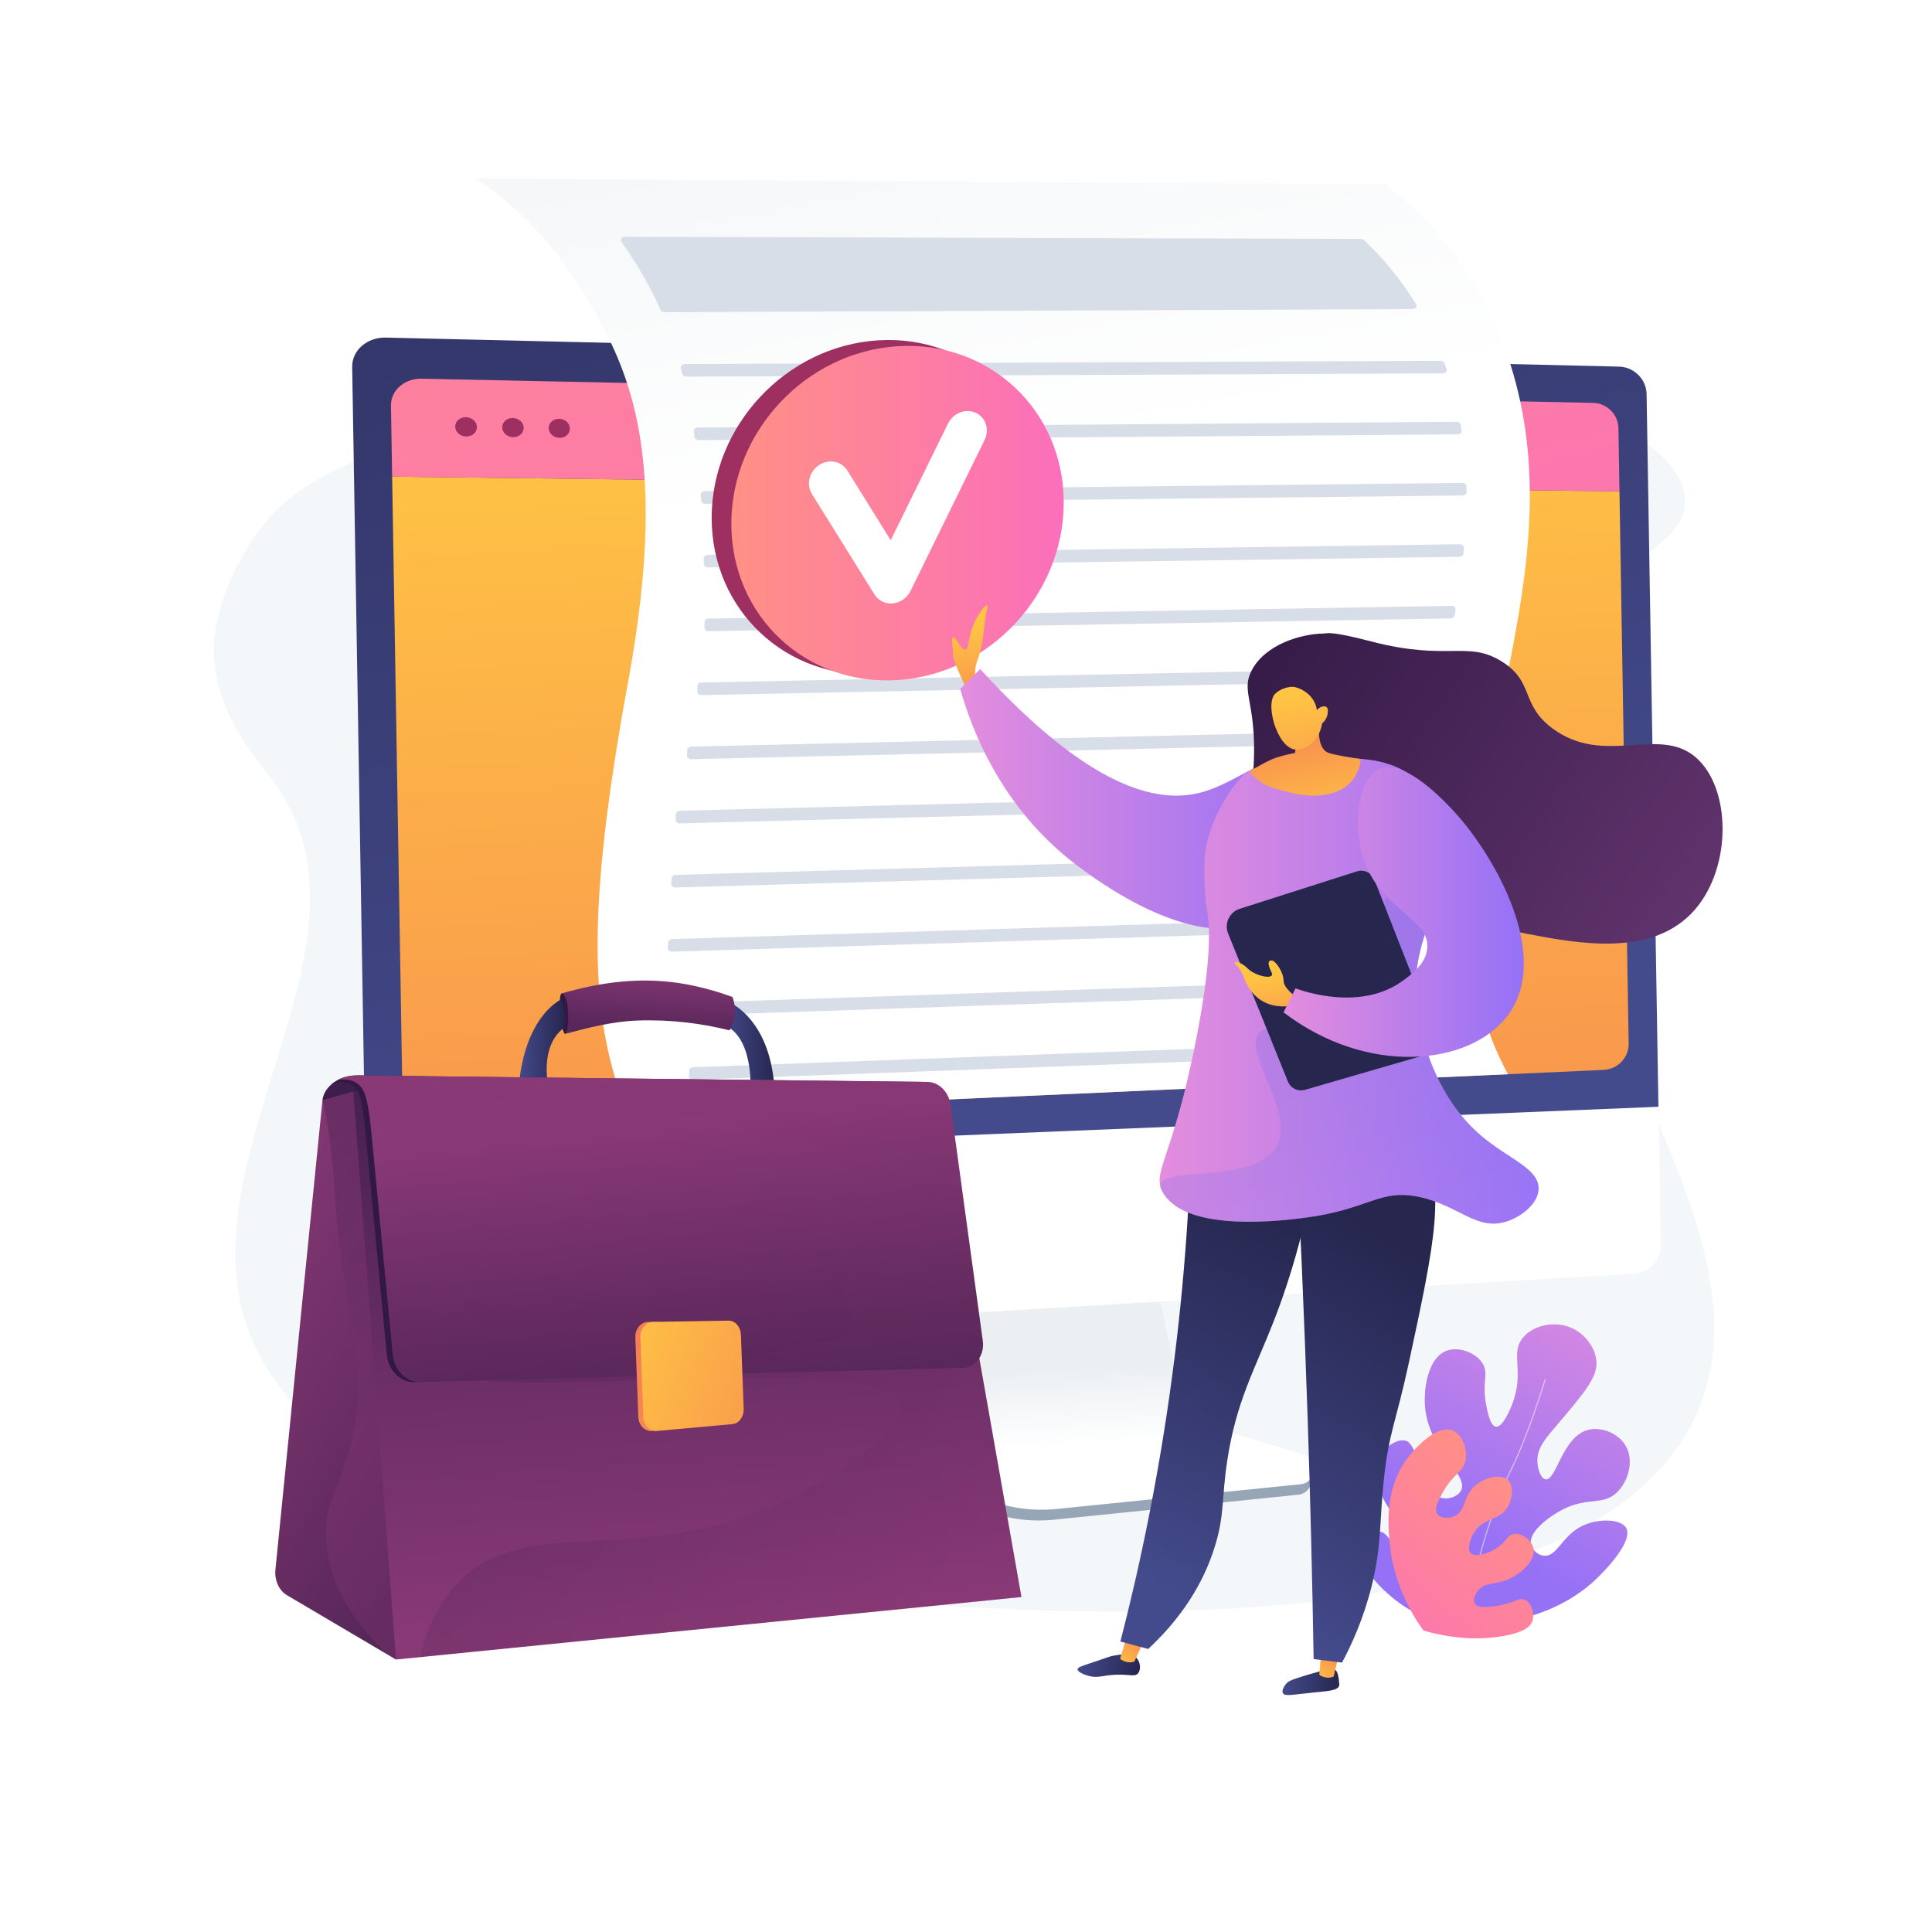 <?xml version="1.0" encoding="UTF-8"?> <svg xmlns="http://www.w3.org/2000/svg" xmlns:xlink="http://www.w3.org/1999/xlink" version="1.1" x="0px" y="0px" viewBox="0 0 3710 3710" style="enable-background:new 0 0 3710 3710;" xml:space="preserve"> <g id="Background"> <g> <g> <rect style="fill:#FFFFFF;" width="3710" height="3710"></rect> </g> </g> </g> <g id="Illustration"> <g id="Business_rule"> <path style="fill:#F4F7FA;" d="M3258.511,2713.849c-191.527,431.778-1133.932,385.435-1376.515,373.506 c-130.826-6.434-1262.461-53.51-1412.888-555.794c-99.325-331.653,269.203-727.544,61.5-1022.463 c-38.575-54.772-119.904-138.548-120.433-263.871c0,0-0.521-123.606,106.495-250.624 c317.107-376.379,2672.302-435.69,2718.527-40.865c10.593,90.478-113.239,96.784-205.675,273.816 C2764.794,1734.549,3446.541,2289.955,3258.511,2713.849z"></path> <g> <g> <linearGradient id="SVGID_1_" gradientUnits="userSpaceOnUse" x1="3110.602" y1="2449.177" x2="2837.713" y2="2969.895"> <stop offset="0.004" style="stop-color:#E38DDD"></stop> <stop offset="1" style="stop-color:#9571F6"></stop> </linearGradient> <path style="fill:url(#SVGID_1_);" d="M2808.469,3121.827c-31.823-2.525-72.535-11.368-111.612-36.915 c-42.279-27.64-97.344-84.444-82.971-120.237c5.366-13.363,20.816-24.805,34.396-23.715 c20.063,1.611,22.399,29.479,57.239,59.792c6.438,5.602,39.728,34.565,56.277,24.806c8.227-4.852,10.661-18.297,9.319-28.519 c-3.923-29.888-40.416-34.478-75.497-66.833c-35.568-32.804-65.216-90.029-48.269-128.716 c9.739-22.233,35.5-39.791,52.434-34.856c7.237,2.109,11.825,8.024,33.798,55.493c18.034,38.961,22.045,50.319,33.673,54.013 c11.968,3.802,30.575-0.969,37.647-12.76c18.419-30.708-61.187-76.049-68.416-161.989c-3.24-38.512,7.179-95.593,42.055-107.828 c23.577-8.271,57.166,4.361,69.309,25.991c10.947,19.499-2.351,34.169,6,77.972c2.534,13.292,7.749,40.645,18.753,42.08 c12.92,1.685,27.375-33.192,30.716-41.686c25.152-63.947-3.689-96.83,20.028-127.873c18.494-24.206,58.735-33.929,90.613-21.702 c27.895,10.699,50.211,38.521,51.702,67.355c1.517,29.336-23.157,58.541-72.505,116.949 c-23.402,27.698-42.021,46.412-40.962,73.943c0.516,13.421,5.838,32.299,15.451,34.023 c21.216,3.805,31.659-81.627,81.942-94.821c25.738-6.753,57.721,6.52,71.775,29.719c17.219,28.426,5.683,68.714-15.95,89.9 c-28.225,27.641-57.172,6.635-110.281,36.325c-23.561,13.171-60.587,41.189-55.166,64.359 c2.36,10.088,12.934,19.967,24.538,21.284c26.011,2.952,34.602-39.676,76.42-58.415c30.128-13.501,71.789-12.041,81.685,4.95 c13.971,23.988-35.649,78.446-62.03,102.51C3028.69,3065.518,2953.478,3120.682,2808.469,3121.827z"></path> <path style="opacity:0.5;fill:#FFFFFF;" d="M2822.759,3108.163c-4.205-71.297,43.019-216.522,77.378-285.177 c33.621-67.179,65.782-173.457,66.102-174.523l2.094,0.631c-0.322,1.067-32.538,107.525-66.241,174.871 c-34.252,68.441-81.336,213.129-77.152,284.069L2822.759,3108.163z"></path> </g> <linearGradient id="SVGID_00000173155135717553626160000005182533139647472048_" gradientUnits="userSpaceOnUse" x1="2919.893" y1="2840.962" x2="2606.671" y2="3216.45"> <stop offset="0" style="stop-color:#FF9085"></stop> <stop offset="1" style="stop-color:#FB6FBB"></stop> </linearGradient> <path style="fill:url(#SVGID_00000173155135717553626160000005182533139647472048_);" d="M2733.462,3131.124 c-23.962-33.268-59.112-93.293-65.415-173.601c-2.597-33.091-7.67-97.722,31.869-153.474 c19.707-27.787,61.499-68.883,89.736-57.029c18.169,7.628,29.449,36.643,24.321,58.706c-5.17,22.247-23.973,24.308-44.449,62.061 c-7.577,13.97-16.233,30.368-9.583,39.633c5.553,7.737,20.811,9.145,32.25,4.505c23.63-9.585,16.246-39.005,41.792-60.106 c18.165-15.005,48.446-22.058,61.514-9.769c11.346,10.671,9.37,35.6-0.656,52.217c-16.054,26.609-44.841,18.803-63.608,47.893 c-8.326,12.906-14.245,32.399-6.958,40.106c8.303,8.782,32.739,1.188,48.4-8.521c20.677-12.817,21.44-26.456,35.058-28.165 c15.188-1.907,34.178,12.558,37.148,28.56c4.159,22.413-23.339,46.586-45.113,57.088c-27.875,13.445-48.588,5.554-62.203,23.923 c-4.997,6.741-9.574,17.745-5.477,24.423c5.846,9.526,26.974,6.381,41.003,4.293c34.142-5.082,43.542-17.464,55.776-11.448 c12.386,6.091,18.775,26.663,13.419,41.094c-2.977,8.02-11.92,20.443-56.234,28.221 C2855.034,3147.178,2802.922,3151.008,2733.462,3131.124z"></path> </g> <g> <path style="fill:#97A6B7;" d="M2341.874,2764.014c-42.884-13.437-75.363-49.102-85.092-93.44l-67.186-306.19l-530.685,27.691 l-60.025,321.145c-8.406,44.976,28.979,89.336,71.448,105.143l223.604,83.226c41.589,15.48,86.112,21.18,130.194,16.669 l468.832-47.977c13.705-1.402,24.535-12.374,25.902-26.241c1.367-13.867,10.724-29.569-2.435-33.692L2341.874,2764.014z"></path> <linearGradient id="SVGID_00000155847230725802496340000005139081899866952852_" gradientUnits="userSpaceOnUse" x1="2062.675" y1="2478.119" x2="2070.747" y2="2780.836" gradientTransform="matrix(1 -0.017 0.017 1 -46.659 32.267)"> <stop offset="0.494" style="stop-color:#EBEFF2"></stop> <stop offset="1" style="stop-color:#FFFFFF"></stop> </linearGradient> <path style="fill:url(#SVGID_00000155847230725802496340000005139081899866952852_);" d="M2346.817,2745.241 c-42.838-13.26-75.277-48.471-84.988-92.25l-67.059-302.329l-517.744,27.258L1617,2695.041 c-8.407,44.412,16.523,88.394,58.947,103.994l223.363,82.137c41.544,15.277,86.021,20.897,130.059,16.434l468.368-47.464 c13.691-1.387,24.512-12.224,25.881-25.917c1.368-13.693-7.095-26.457-20.241-30.526L2346.817,2745.241z"></path> <linearGradient id="SVGID_00000146465614162175973460000010860177535373223611_" gradientUnits="userSpaceOnUse" x1="2128.525" y1="2101.773" x2="1239.02" y2="-1021.087" gradientTransform="matrix(1 -0.017 0.017 1 -46.659 32.267)"> <stop offset="0" style="stop-color:#444B8C"></stop> <stop offset="0.996" style="stop-color:#26264F"></stop> </linearGradient> <path style="fill:url(#SVGID_00000146465614162175973460000010860177535373223611_);" d="M3184.84,2134.159l-22.92-1377.572 c-0.47-28.248-24.149-51.908-52.697-52.58l-2368.276-55.76c-36.038-0.848-65.179,24.529-64.649,56.398l25.33,1522.427 L3184.84,2134.159z"></path> <g> <linearGradient id="SVGID_00000123441333773067037110000008097617888954937743_" gradientUnits="userSpaceOnUse" x1="1938.737" y1="786.747" x2="2024.608" y2="3411.927" gradientTransform="matrix(1 -0.017 0.017 1 -46.659 32.267)"> <stop offset="0" style="stop-color:#FFC444"></stop> <stop offset="0.996" style="stop-color:#F36F56"></stop> </linearGradient> <path style="fill:url(#SVGID_00000123441333773067037110000008097617888954937743_);" d="M753.024,915.303l19.786,1189.232 c0.494,29.683,28.324,52.734,61.75,51.226l2245.079-101.25c26.795-1.209,48.303-23.855,47.862-50.331l-17.647-1060.659 L753.024,915.303z"></path> <linearGradient id="SVGID_00000169544348181400765340000006817202964084372407_" gradientUnits="userSpaceOnUse" x1="1469.873" y1="-912.096" x2="2248.821" y2="1897.021" gradientTransform="matrix(1 -0.017 0.017 1 -46.659 32.267)"> <stop offset="0" style="stop-color:#FF9085"></stop> <stop offset="1" style="stop-color:#FB6FBB"></stop> </linearGradient> <path style="fill:url(#SVGID_00000169544348181400765340000006817202964084372407_);" d="M3109.855,943.522l-2.025-121.724 c-0.432-25.932-22.228-47.592-48.501-48.135L809.55,727.192c-32.781-0.677-59.28,22.557-58.796,51.633l2.271,136.479 L3109.855,943.522z"></path> <g> <path style="fill:#9D3060;" d="M915.838,819.978c0.17,10.219-9.011,18.364-20.521,18.191 c-11.528-0.173-21.024-8.62-21.194-18.867c-0.17-10.247,9.05-18.391,20.578-18.19 C906.211,801.313,915.668,809.759,915.838,819.978z"></path> <path style="fill:#9D3060;" d="M1005.621,821.432c0.169,10.159-8.903,18.258-20.279,18.087 c-11.393-0.171-20.779-8.568-20.948-18.755c-0.169-10.187,8.942-18.284,20.336-18.086 C996.105,802.876,1005.452,811.273,1005.621,821.432z"></path> <path style="fill:#9D3060;" d="M1094.359,822.869c0.168,10.1-8.799,18.152-20.043,17.983 c-11.26-0.169-20.538-8.516-20.706-18.643c-0.168-10.127,8.836-18.178,20.097-17.983 C1084.952,804.422,1094.191,812.769,1094.359,822.869z"></path> </g> </g> <path style="fill:#FFFFFF;" d="M701.628,2227.072l5.059,304.043c0.53,31.869,30.498,56.202,66.487,54.08l2365.029-139.432 c28.509-1.68,51.387-26.164,50.917-54.411l-4.426-266.028L701.628,2227.072z"></path> </g> <g> <linearGradient id="SVGID_00000105408948885134722110000016855219687236316051_" gradientUnits="userSpaceOnUse" x1="1746.502" y1="-475.306" x2="1979.166" y2="883.152" gradientTransform="matrix(1 -0.017 0.017 1 -46.659 32.267)"> <stop offset="0" style="stop-color:#EBEFF2"></stop> <stop offset="1" style="stop-color:#FFFFFF"></stop> </linearGradient> <path style="fill:url(#SVGID_00000105408948885134722110000016855219687236316051_);" d="M1112.852,550.366 c92.674,149.275,175.628,310.373,93.552,757.642c-80.389,438.075-76.424,649.023-0.191,830.991l1689.532-76.194 c-49.866-93.079-58.483-153.843-65.241-254.726c-24.93-372.01,197.521-736.297,64.396-1125.202 c-57.845-168.981-159.627-270.602-233.264-328.703c-582.23-3.811-1164.467-7.623-1746.699-11.436 C972.103,382.237,1048.687,447.011,1112.852,550.366z"></path> <g> <path style="fill:#D8DEE8;" d="M2707.231,1766.149c0.063,3.735,0.146,7.472,0.252,11.212c0.1,3.52-3.27,6.449-7.608,6.585 l-1409.314,43.576c-4.772,0.149-8.65-3.086-8.288-6.947c0.35-3.736,0.701-7.507,1.053-11.31 c0.302-3.266,3.572-5.851,7.609-5.977l1408.004-43.536C2703.427,1759.611,2707.169,1762.505,2707.231,1766.149z"></path> <path style="fill:#D8DEE8;" d="M2711.575,1647.171c-0.324,3.751-0.634,7.505-0.927,11.261c-0.258,3.306-3.544,5.91-7.627,6.027 l-1405.8,39.764c-4.72,0.135-8.564-3.044-8.268-6.866c0.289-3.74,0.578-7.509,0.865-11.301c0.251-3.311,3.553-5.94,7.641-6.057 l1405.862-39.767C2708.067,1640.096,2711.907,1643.331,2711.575,1647.171z"></path> <path style="fill:#D8DEE8;" d="M2716.977,1884.718c0.557,3.725,1.137,7.44,1.74,11.147c0.612,3.759-2.847,7.118-7.516,7.276 l-1405.143,47.476c-4.791,0.163-8.691-3.113-8.312-6.989c0.364-3.729,0.734-7.495,1.109-11.311 c0.319-3.245,3.57-5.798,7.582-5.934l1402.283-47.38C2712.887,1878.864,2716.476,1881.359,2716.977,1884.718z"></path> <path style="fill:#D8DEE8;" d="M2726.524,1527.958c-0.603,3.773-1.196,7.548-1.778,11.326c-0.484,3.139-3.694,5.522-7.595,5.623 l-1411.528,36.164c-4.663,0.121-8.47-2.999-8.247-6.777c0.221-3.74,0.44-7.502,0.657-11.286 c0.193-3.359,3.529-6.045,7.674-6.152l1412.653-36.194C2723.275,1520.535,2727.156,1524.006,2726.524,1527.958z"></path> <path style="fill:#D8DEE8;" d="M2743.375,2002.724c1.118,3.702,2.262,7.394,3.432,11.077c1.262,3.974-2.254,7.865-7.303,8.049 l-1408.338,51.825c-4.686,0.171-8.568-2.954-8.357-6.754c0.208-3.739,0.435-7.527,0.679-11.362 c0.21-3.311,3.49-5.959,7.575-6.108l1404.205-51.675C2739.078,1997.639,2742.468,1999.717,2743.375,2002.724z"></path> <path style="fill:#D8DEE8;" d="M2748.263,1408.734c-0.753,3.773-1.503,7.549-2.249,11.328c-0.602,3.053-3.788,5.326-7.601,5.414 l-1410.922,32.385c-4.607,0.106-8.378-2.954-8.224-6.689c0.155-3.739,0.307-7.496,0.457-11.273 c0.135-3.405,3.506-6.147,7.706-6.244l1412.715-32.426C2745.156,1401.113,2749.064,1404.724,2748.263,1408.734z"></path> <path style="fill:#D8DEE8;" d="M2766.077,692.875c3.554-0.015,6.711,1.873,7.723,4.639c1.377,3.764,2.728,7.544,4.033,11.356 c0.009,0.027,0.019,0.054,0.028,0.081c1.392,4.074-2.42,8.084-7.628,8.106l-1452.034,6.175c-3.803,0.016-7.09-2.174-7.862-5.196 c-0.961-3.758-1.939-7.488-2.935-11.187c-1.081-4.015,2.632-7.783,7.696-7.805L2766.077,692.875z"></path> <path style="fill:#D8DEE8;" d="M2805.053,815.546c0.651,3.782,1.268,7.564,1.857,11.344c0.595,3.825-3.073,7.203-7.825,7.24 L1341.849,845.25c-4.093,0.031-7.553-2.482-8.016-5.781c-0.529-3.765-1.07-7.5-1.622-11.209 c-0.568-3.818,3.056-7.157,7.796-7.193l1457.015-11.117C2801.04,809.918,2804.497,812.318,2805.053,815.546z"></path> <path style="fill:#D8DEE8;" d="M2712.339,593.614l-1436.456,5.933c-3.385,0.014-6.406-1.726-7.548-4.313 c-13.752-31.148-29.37-60.487-46.998-88.882c-8.883-14.308-18.204-28.275-27.925-41.922c-3.087-4.334,0.704-9.73,6.866-9.713 l1412.743,4.001c2.332,0.007,4.559,0.832,6.083,2.268c39.071,36.836,72.573,78.03,100.333,123.339 C2722.051,588.59,2718.203,593.59,2712.339,593.614z"></path> <path style="fill:#D8DEE8;" d="M2772.622,1289.615c-0.767,3.773-1.537,7.548-2.31,11.328c-0.624,3.049-3.829,5.314-7.641,5.391 l-1415.441,28.503c-4.553,0.092-8.288-2.94-8.197-6.633c0.093-3.775,0.182-7.532,0.269-11.273c0.08-3.449,3.484-6.215,7.736-6.3 l1417.478-28.544C2769.53,1281.984,2773.437,1285.606,2772.622,1289.615z"></path> <path style="fill:#D8DEE8;" d="M2795.152,1170.723c-0.638,3.768-1.287,7.538-1.945,11.311c-0.546,3.131-3.817,5.485-7.718,5.552 l-1424.583,24.462c-4.493,0.077-8.187-2.888-8.168-6.532c0.02-3.774,0.035-7.529,0.047-11.265 c0.011-3.5,3.452-6.329,7.766-6.403l1426.474-24.494C2791.944,1163.269,2795.821,1166.774,2795.152,1170.723z"></path> <path style="fill:#D8DEE8;" d="M2811.233,1052.07c-0.361,3.778-0.739,7.558-1.134,11.339c-0.344,3.293-3.709,5.836-7.786,5.894 l-1442.47,20.319c-4.407,0.062-8.048-2.808-8.135-6.382c-0.091-3.771-0.188-7.52-0.291-11.248 c-0.098-3.572,3.389-6.501,7.793-6.563l1443.888-20.34C2807.809,1045.023,2811.596,1048.264,2811.233,1052.07z"></path> <path style="fill:#D8DEE8;" d="M2816.09,933.696c0.072,3.779,0.117,7.559,0.14,11.34c0.022,3.538-3.488,6.42-7.85,6.468 l-1454.055,15.862c-4.281,0.047-7.849-2.682-8.09-6.15c-0.262-3.769-0.533-7.509-0.811-11.228 c-0.275-3.673,3.273-6.761,7.81-6.81l1454.724-15.867C2812.365,927.262,2816.023,930.123,2816.09,933.696z"></path> </g> <g> <path style="fill:#9D3060;" d="M2004.911,953.739c0,176.477-142.204,329.047-318.164,340.809 c-176.56,11.803-320.132-122.548-320.132-300.118s143.573-330.226,320.132-340.935 C1862.707,642.823,2004.911,777.262,2004.911,953.739z"></path> <linearGradient id="SVGID_00000096039958154392997850000006001739080537002378_" gradientUnits="userSpaceOnUse" x1="1404.386" y1="985.391" x2="2042.681" y2="985.391"> <stop offset="0" style="stop-color:#FF9085"></stop> <stop offset="1" style="stop-color:#FB6FBB"></stop> </linearGradient> <path style="fill:url(#SVGID_00000096039958154392997850000006001739080537002378_);" d="M2042.681,965.044 c0,176.477-142.204,329.047-318.163,340.809c-176.56,11.802-320.132-122.548-320.132-300.118s143.573-330.226,320.132-340.935 C1900.477,654.128,2042.681,788.567,2042.681,965.044z"></path> <path style="fill:#FFFFFF;" d="M1713.277,1158.773c-13.839,0.905-26.714-5.533-33.878-17.036l-120.31-193.191 c-11.275-18.104-5.2-42.901,13.563-55.382c18.747-12.473,43.077-7.917,54.338,10.18l83.436,134.105l110.092-224.218 c9.88-20.122,33.618-29.353,53.005-20.625c19.385,8.724,27.098,32.096,17.231,52.205l-142.27,289.989 c-6.515,13.277-19.466,22.415-33.819,23.858C1714.203,1158.703,1713.74,1158.743,1713.277,1158.773z"></path> </g> </g> <g> <linearGradient id="SVGID_00000132809520215068715560000018078334149946654642_" gradientUnits="userSpaceOnUse" x1="3949.617" y1="1204.76" x2="3893.366" y2="1428.286" gradientTransform="matrix(-1 0 0 1 5811.002 0)"> <stop offset="0" style="stop-color:#FFC444"></stop> <stop offset="0.996" style="stop-color:#F36F56"></stop> </linearGradient> <path style="fill:url(#SVGID_00000132809520215068715560000018078334149946654642_);" d="M1877.798,1318.87 c0,0-11.894-23.788,0-53.524c11.895-29.735,11.895-77.312,17.841-95.153c1.434-4.305,1.139-6.878-0.219-7.888 c-2.798-2.08-15.641,15.009-23.568,31.677c-14.056,29.554-10.166,52.055-17.841,53.524c-8.582,1.642-18.202-25.574-23.788-23.788 c-4.329,1.384,0,18.925,0,35.682c0,11.895,29.735,71.365,29.735,71.365L1877.798,1318.87z"></path> <linearGradient id="SVGID_00000007410345916801845790000004356766395264929465_" gradientUnits="userSpaceOnUse" x1="1843.909" y1="1534.178" x2="2526.868" y2="1534.178"> <stop offset="0.004" style="stop-color:#E38DDD"></stop> <stop offset="1" style="stop-color:#9571F6"></stop> </linearGradient> <path style="fill:url(#SVGID_00000007410345916801845790000004356766395264929465_);" d="M2526.1,1576.047 c1.428-29.125,4.549-92.78-30.66-114.976c-46.502-29.315-114.955,42.002-191.627,61.321 c-80.614,20.311-210.699-6.687-421.579-237.617c-12.775,12.775-25.551,25.55-38.325,38.326 c21.772,76.614,77.674,227.339,222.287,337.263c33.761,25.663,238.876,181.577,367.923,99.646 C2497.384,1719.843,2523.227,1634.664,2526.1,1576.047z"></path> <linearGradient id="SVGID_00000093885233002379027540000017787745415932927388_" gradientUnits="userSpaceOnUse" x1="-1046.674" y1="3290.758" x2="-938.078" y2="3290.758" gradientTransform="matrix(1 0.029 -0.029 1 3605.019 -30.991)"> <stop offset="0" style="stop-color:#444B8C"></stop> <stop offset="0.996" style="stop-color:#26264F"></stop> </linearGradient> <path style="fill:url(#SVGID_00000093885233002379027540000017787745415932927388_);" d="M2563.703,3205.889 c5.938,4.828,7.03,16.882,7.742,24.762c0.321,3.52,0.479,5.281,0.086,6.524c-2.87,9.068-20.458,10.021-48.039,12.838 c-43.584,4.45-56.554,7.88-59.965,1.394c-3.197-6.078,4.54-16.03,5.411-17.128c4.684-5.899,10.432-8.044,21.545-11.701 c20.563-6.767,34.457-10.472,38.663-11.594C2555.415,3203.973,2559.803,3202.72,2563.703,3205.889z"></path> <linearGradient id="SVGID_00000005977779301426922540000012083068557121343366_" gradientUnits="userSpaceOnUse" x1="-588.708" y1="3490.394" x2="-541.065" y2="3391.784" gradientTransform="matrix(0.993 0.123 -0.123 0.993 3537.795 -162.401)"> <stop offset="0" style="stop-color:#FFC444"></stop> <stop offset="0.996" style="stop-color:#F36F56"></stop> </linearGradient> <path style="fill:url(#SVGID_00000005977779301426922540000012083068557121343366_);" d="M2537.785,3166.071l-4.365,49.666 c1.239,2.399,16,9.593,27.727,3.425l11.21-48.819L2537.785,3166.071z"></path> <linearGradient id="SVGID_00000007413200815641703580000012662088276213918084_" gradientUnits="userSpaceOnUse" x1="-561.836" y1="3775.663" x2="-446.458" y2="3775.663" gradientTransform="matrix(0.964 0.265 -0.265 0.964 3618.151 -308.919)"> <stop offset="0" style="stop-color:#444B8C"></stop> <stop offset="0.996" style="stop-color:#26264F"></stop> </linearGradient> <path style="fill:url(#SVGID_00000007413200815641703580000012662088276213918084_);" d="M2182.718,3183.928 c7.117,7.86,8.739,22.333,2.55,29.464c-6.083,7.01-15.232,1.753-41.176,2.527c-27.791,0.831-35.047,7.394-53.933,2.184 c-7.629-2.109-21.104-7.224-20.849-12.673c0.18-3.831,7.04-5.81,29.953-13.486c32.523-10.895,32.38-11.49,39.287-12.635 C2155.898,3176.436,2173.317,3173.55,2182.718,3183.928z"></path> <linearGradient id="SVGID_00000069375118374127922380000006208698900795516315_" gradientUnits="userSpaceOnUse" x1="-755.281" y1="3649.316" x2="-706.626" y2="3548.612" gradientTransform="matrix(0.98 0.198 -0.198 0.98 3606.941 -227.184)"> <stop offset="0" style="stop-color:#FFC444"></stop> <stop offset="0.996" style="stop-color:#F36F56"></stop> </linearGradient> <path style="fill:url(#SVGID_00000069375118374127922380000006208698900795516315_);" d="M2164.912,3138.601l-13.939,46.366 c1.053,2.488,15.224,10.783,27.385,5.528l20.701-45.002L2164.912,3138.601z"></path> <linearGradient id="SVGID_00000080176287885692522000000001661120501416386715_" gradientUnits="userSpaceOnUse" x1="3697.604" y1="2994.836" x2="3389.87" y2="2301.131" gradientTransform="matrix(-1 0 0 1 5811.002 0)"> <stop offset="0" style="stop-color:#444B8C"></stop> <stop offset="0.996" style="stop-color:#26264F"></stop> </linearGradient> <path style="fill:url(#SVGID_00000080176287885692522000000001661120501416386715_);" d="M2288.759,2123.122 c-1.997,155.824-12.63,331.03-38.144,521.38c-25.216,188.132-60.554,358.118-99.102,507.598 c17.785,4.785,35.569,9.569,53.352,14.354c45.119-42.071,102.035-108.297,129.499-201.885 c17.046-58.087,11.365-87.936,22.177-159.381c17.216-113.757,52.087-173.356,88.127-265.089 c32.387-82.431,70.67-203.408,91.197-365.115C2453.496,2157.697,2371.127,2140.408,2288.759,2123.122z"></path> <linearGradient id="SVGID_00000027564704140838149020000012674260443304326324_" gradientUnits="userSpaceOnUse" x1="3697.604" y1="2994.836" x2="3389.87" y2="2301.131" gradientTransform="matrix(-1 0 0 1 5811.002 0)"> <stop offset="0" style="stop-color:#444B8C"></stop> <stop offset="0.996" style="stop-color:#26264F"></stop> </linearGradient> <path style="opacity:0.3;fill:url(#SVGID_00000027564704140838149020000012674260443304326324_);" d="M2288.759,2123.122 c48.573,37.029,108.944,95.418,107.035,165.777c-1.417,52.209-35.791,61.813-61.32,137.972 c-31.303,93.38,6.836,119.333-15.33,237.617c-16.499,88.039-36.761,69.04-61.321,176.297 c-21.869,95.502-12.157,138.307-45.991,214.622c-19.469,43.914-43.327,76.302-60.318,96.693 c17.784,4.785,35.569,9.57,53.352,14.354c45.118-42.071,102.035-108.297,129.499-201.885 c17.045-58.087,11.365-87.936,22.177-159.381c17.215-113.757,52.085-173.356,88.127-265.089 c32.388-82.431,70.671-203.408,91.197-365.115C2453.496,2157.697,2371.126,2140.408,2288.759,2123.122z"></path> <linearGradient id="SVGID_00000143579212902321431610000011662571163228885174_" gradientUnits="userSpaceOnUse" x1="3041.928" y1="3333.21" x2="2734.209" y2="2639.539" gradientTransform="matrix(-0.993 -0.123 -0.123 0.993 5727.625 107.974)"> <stop offset="0" style="stop-color:#444B8C"></stop> <stop offset="0.996" style="stop-color:#26264F"></stop> </linearGradient> <path style="fill:url(#SVGID_00000143579212902321431610000011662571163228885174_);" d="M2484.684,2123.827 c10.874,198.183,19.815,400.054,26.586,605.5c5.084,154.167,8.814,306.378,11.289,456.586 c18.166,2.244,36.332,4.489,54.499,6.731c17.554-32.68,40.872-82.644,56.847-146.684c19.403-77.778,14.913-123.968,23.424-204.58 c9.551-90.412,23.415-110.109,47.982-224.162c49.861-231.467,74.792-347.201,19.191-419.198 C2706.454,2174.649,2649.87,2116.017,2484.684,2123.827z"></path> <linearGradient id="SVGID_00000055701054403711587800000008769453883651895430_" gradientUnits="userSpaceOnUse" x1="-3231.362" y1="1188.611" x2="-2147.473" y2="1924.837" gradientTransform="matrix(1 0 0 1 5580.716 0)"> <stop offset="0" style="stop-color:#311944"></stop> <stop offset="1" style="stop-color:#6B3976"></stop> </linearGradient> <path style="fill:url(#SVGID_00000055701054403711587800000008769453883651895430_);" d="M2408.903,1580.223 c-20.389-13.22-1.811-51.677-0.713-134.281c1.345-101.227-25.54-120.09-3.946-159.804c26.405-48.563,92.873-68.659,136.91-69.607 c9.712-0.207,11.983-5.511,93.352,15.561c146.597,37.967,183.297-2.732,248.945,37.922 c63.426,39.281,35.652,82.297,97.244,128.361c99.835,74.669,204.819-6.057,276.17,56.402 c67.49,59.077,69.044,209.592-1.944,291.733c-80.475,93.116-225.585,65.14-322.847,46.676 c-20.464-3.883-123.824-25.59-231.44-105.021c-59.534-43.945-100.411-90.87-126.417-125.445 c-6.103-6.87-15.628-15.192-28.2-16.532c-15.094-1.611-27.219,7.622-33.063,11.668 C2482.271,1579.103,2428.934,1593.208,2408.903,1580.223z"></path> <g> <g> <linearGradient id="SVGID_00000010269590163897131860000005389730549880580488_" gradientUnits="userSpaceOnUse" x1="2226.786" y1="1903.039" x2="2954.558" y2="1903.039"> <stop offset="0.004" style="stop-color:#E38DDD"></stop> <stop offset="1" style="stop-color:#9571F6"></stop> </linearGradient> <path style="fill:url(#SVGID_00000010269590163897131860000005389730549880580488_);" d="M2482.966,1470.83 c0,0,170.29-49.662,245.288,35.236c11.676,13.218,23.506,32.684,32.577,75.649c31.827,150.746-52.881,204.441-41.316,341.223 c1.325,15.669,16.112,166.076,125.342,258.517c51.945,43.961,111.131,62.865,109.674,101.839 c-1.049,28.057-33.044,53.629-62.671,62.671c-56.683,17.299-89.757-30.472-164.51-47.003 c-78.125-17.277-96.229,22.91-219.348,39.169c-40.98,5.412-228.033,30.115-274.184-47.003 c-19.641-32.82,4.573-53.443,39.169-188.013c3.5-13.609,63.387-250.101,45.263-353.154c-1.572-8.934-6.863-45.15-5.302-93.191 c0.386-11.89,1.886-25.164,5.302-41.006c0,0,14.472-67.132,66.687-124.778 C2392.435,1482.713,2401.368,1474.095,2482.966,1470.83z"></path> </g> </g> <g style="opacity:0.3;"> <g> <linearGradient id="SVGID_00000078762352497838096980000004528536018912278660_" gradientUnits="userSpaceOnUse" x1="3087.769" y1="2524.629" x2="3451.604" y2="1569.011" gradientTransform="matrix(-1 0 0 1 5811.002 0)"> <stop offset="0" style="stop-color:#AA80F9"></stop> <stop offset="0.996" style="stop-color:#6165D7"></stop> </linearGradient> <path style="fill:url(#SVGID_00000078762352497838096980000004528536018912278660_);" d="M2728.255,1506.067 c17.163-0.192,30.556,66.076,32.577,75.649c31.827,150.746-52.881,204.441-41.316,341.223 c1.325,15.669,16.112,166.076,125.342,258.516c51.945,43.962,111.132,62.865,109.674,101.84 c-1.049,28.057-33.044,53.629-62.671,62.671c-56.683,17.299-89.757-30.472-164.511-47.003 c-78.125-17.277-96.228,22.91-219.347,39.169c-40.98,5.412-228.033,30.115-274.184-47.003 c-4.766-7.964-6.566-11.449-6.098-14.851c5.153-37.481,178.329-3.392,221.729-71.696c42.402-66.73-67.46-186.501-30.66-222.287 c28.74-27.949,102.036,38.994,160.966,7.665c36.961-19.65,43.055-64.552,61.321-160.967 C2673.147,1659.705,2702.2,1506.357,2728.255,1506.067z"></path> </g> </g> <g> <linearGradient id="SVGID_00000041284726072178227400000008479988364696814516_" gradientUnits="userSpaceOnUse" x1="5046.542" y1="953.925" x2="5057.62" y2="658.843" gradientTransform="matrix(-0.984 0.178 0.178 0.984 7329.152 -244.239)"> <stop offset="0" style="stop-color:#FFC444"></stop> <stop offset="0.996" style="stop-color:#F36F56"></stop> </linearGradient> <path style="fill:url(#SVGID_00000041284726072178227400000008479988364696814516_);" d="M2537.642,1360.376 c-2.306,10.774-14.045,68.591,9.61,83.466c5.126,3.227,14.979,5.072,34.687,8.767c12.901,2.418,23.726,3.9,31.361,4.813 c-1.104,9.694-4.368,25.475-15.558,39.83c-31.364,40.239-94.251,29.827-103.219,28.192c-31.632-5.76-62.76-15.533-70.278-21.506 c-11.446-9.096-20.446-15.92-25.77-22.852c12.243-5.915,36.956-21.517,53.542-26.622c12.395-3.814,24.031-6.534,34.615-8.488 c1.737-11.169,3.479-22.337,5.22-33.507C2507.117,1395.104,2522.38,1377.741,2537.642,1360.376z"></path> <linearGradient id="SVGID_00000136409197462544761840000000289427289185152954_" gradientUnits="userSpaceOnUse" x1="5043.084" y1="693.426" x2="5038.343" y2="1075.477" gradientTransform="matrix(-0.984 0.178 0.178 0.984 7329.152 -244.239)"> <stop offset="0" style="stop-color:#FFC444"></stop> <stop offset="0.996" style="stop-color:#F36F56"></stop> </linearGradient> <path style="fill:url(#SVGID_00000136409197462544761840000000289427289185152954_);" d="M2538.75,1389.19 c0,0-4.275,42.37-45.461,49.836c-36.878,6.686-64.637-82.428-45.765-105.479c6.295-7.688,21.836-15.003,35.31-14.617 c9.476,0.275,41.481,12.464,45.948,44.488c6.374-6.715,14.316-8.645,18.232-5.833c4.969,3.567,2.308,13.94,1.703,16.288 C2546.627,1382.015,2541.311,1387.062,2538.75,1389.19z"></path> </g> <g> <path style="fill:#26264F;" d="M2473.174,2076.923l-114.839-284.388c-7.768-19.236,2.457-41.017,22.219-47.329l227.263-72.594 c13.152-2.993,26.516,4.082,31.435,16.641l117.435,299.809c5.847,14.929-2.389,31.657-17.787,36.126l-232.901,67.579 C2492.616,2096.65,2478.459,2089.816,2473.174,2076.923z"></path> </g> <linearGradient id="SVGID_00000142854271398412227210000013480271270164477598_" gradientUnits="userSpaceOnUse" x1="3382.83" y1="1874.453" x2="3348.559" y2="2080.078" gradientTransform="matrix(-1 0 0 1 5811.002 0)"> <stop offset="0" style="stop-color:#FFC444"></stop> <stop offset="0.233" style="stop-color:#FCB048"></stop> <stop offset="0.996" style="stop-color:#F36F56"></stop> </linearGradient> <path style="fill:url(#SVGID_00000142854271398412227210000013480271270164477598_);" d="M2487.775,1913.31 c0,0-22.995-15.33-22.995-30.66c0-15.33-15.33-38.325-22.995-38.325c-7.665,0-7.665,7.665,0,22.995 c7.665,15.33-30.661,7.665-45.991-7.665c-15.33-15.33-30.66-15.33-22.995-7.665c12.119,12.12,15.33,22.995,15.33,22.995 s15.33,61.321,82.399,57.489L2487.775,1913.31z"></path> <linearGradient id="SVGID_00000152952849809396079570000015809863754528516773_" gradientUnits="userSpaceOnUse" x1="2464.779" y1="1751.27" x2="2926.184" y2="1751.27"> <stop offset="0.004" style="stop-color:#E38DDD"></stop> <stop offset="1" style="stop-color:#9571F6"></stop> </linearGradient> <path style="fill:url(#SVGID_00000152952849809396079570000015809863754528516773_);" d="M2648.741,1476.401 c49.034-21.877,131.073,68.306,145.636,84.316c77.271,84.94,186.899,277.492,99.646,390.918 c-72.792,94.628-268.226,115.475-429.245-7.665c7.665-15.33,15.331-30.66,22.995-45.99 c16.721,6.063,126.659,44.118,206.957-15.33c17.034-12.611,43.226-32.003,45.99-61.321 c5.15-54.629-77.861-71.453-114.976-153.301C2592.895,1595.581,2606.461,1495.264,2648.741,1476.401z"></path> </g> <g> <linearGradient id="SVGID_00000098201603037721676190000009972975621313872267_" gradientUnits="userSpaceOnUse" x1="1386.649" y1="2005.543" x2="1487.235" y2="2005.543"> <stop offset="0" style="stop-color:#444B8C"></stop> <stop offset="0.996" style="stop-color:#26264F"></stop> </linearGradient> <path style="fill:url(#SVGID_00000098201603037721676190000009972975621313872267_);" d="M1393.387,1921.022 c0,0,84.853,28.488,93.848,169.041c-13.841-1.248-46.154-0.501-46.154-0.501s5.988-102.167-54.433-122.888 C1391.517,1954.809,1393.387,1921.022,1393.387,1921.022z"></path> <linearGradient id="SVGID_00000036228744189518198550000007091194127980398778_" gradientUnits="userSpaceOnUse" x1="1225.933" y1="2209.828" x2="1250.078" y2="1850.339"> <stop offset="0.1" style="stop-color:#311944"></stop> <stop offset="0.267" style="stop-color:#371B47"></stop> <stop offset="0.48" style="stop-color:#462150"></stop> <stop offset="0.719" style="stop-color:#612A5F"></stop> <stop offset="0.974" style="stop-color:#853774"></stop> <stop offset="1" style="stop-color:#893976"></stop> </linearGradient> <path style="fill:url(#SVGID_00000036228744189518198550000007091194127980398778_);" d="M1078.614,1907.621 c2.158,25.888,4.314,51.771,6.471,77.652c42.7-11.014,89.281-23.802,139.226-25.554c64.734-2.272,123.864,5.697,176.364,18.794 c2.331-3.203,7.269-10.912,9.547-23.548c3.668-20.355-2.476-37.391-3.614-40.427c-26.716-9.833-55.732-18.195-86.873-24.082 C1230.137,1873.521,1148.794,1887.547,1078.614,1907.621z"></path> <linearGradient id="SVGID_00000116916303820535948970000016397947827484050362_" gradientUnits="userSpaceOnUse" x1="1090.569" y1="1950.851" x2="1366.741" y2="2098.916"> <stop offset="0.1" style="stop-color:#311944"></stop> <stop offset="0.267" style="stop-color:#371B47"></stop> <stop offset="0.48" style="stop-color:#462150"></stop> <stop offset="0.719" style="stop-color:#612A5F"></stop> <stop offset="0.974" style="stop-color:#853774"></stop> <stop offset="1" style="stop-color:#893976"></stop> </linearGradient> <path style="fill:url(#SVGID_00000116916303820535948970000016397947827484050362_);" d="M1074.583,1929.962 c0.127-9.351,0.842-21.018,4.031-22.341c3.002-1.245,7.038,7.272,8.773,11.996c0.722,1.967,2.315,6.729,3.31,21.828 c1.283,19.466-0.213,28.977-1.583,34.845c-0.824,3.528-2.111,8.874-4.028,8.983c-1.539,0.087-2.878-3.318-4.871-9.902 C1077.528,1966.5,1074.288,1951.717,1074.583,1929.962z"></path> <linearGradient id="SVGID_00000163046951624234863210000008385127775073951410_" gradientUnits="userSpaceOnUse" x1="995.578" y1="2012.915" x2="1084.336" y2="2012.915"> <stop offset="0" style="stop-color:#444B8C"></stop> <stop offset="0.996" style="stop-color:#26264F"></stop> </linearGradient> <path style="fill:url(#SVGID_00000163046951624234863210000008385127775073951410_);" d="M995.578,2092.516 c18.002,3.542,61.699,14.013,61.699,14.013s-28.479-91.244,25.181-132.479c1.388-6.841,2.796-17.712,1.104-30.828 c-1.31-10.147-4.043-18.279-6.402-23.921C1054.391,1931.76,1004.729,1974.162,995.578,2092.516z"></path> <linearGradient id="SVGID_00000163068309579198822810000013823738513530446227_" gradientUnits="userSpaceOnUse" x1="698.033" y1="2413.088" x2="540.178" y2="970.143"> <stop offset="0.1" style="stop-color:#311944"></stop> <stop offset="0.685" style="stop-color:#6D2F66"></stop> <stop offset="1" style="stop-color:#893976"></stop> </linearGradient> <path style="fill:url(#SVGID_00000163068309579198822810000013823738513530446227_);" d="M619.246,2112.742 c0,0,2.249-48.271,78.742-47.408c12.017,8.917,12.618,48.32,12.618,48.32L619.246,2112.742z"></path> <linearGradient id="SVGID_00000081648653330602993880000016418903853025320635_" gradientUnits="userSpaceOnUse" x1="1384.84" y1="3011.835" x2="339.494" y2="2429.766"> <stop offset="0" style="stop-color:#311944"></stop> <stop offset="1" style="stop-color:#893976"></stop> </linearGradient> <path style="fill:url(#SVGID_00000081648653330602993880000016418903853025320635_);" d="M551.05,3063.27l209.382,123.528 l125.718-466.511L678.543,2095.91l-59.297,16.832l-90.336,901.383C526.86,3034.579,535.711,3054.22,551.05,3063.27z"></path> <linearGradient id="SVGID_00000170258205692018083030000005092491067585241023_" gradientUnits="userSpaceOnUse" x1="441.538" y1="2201.963" x2="756.768" y2="2730.579"> <stop offset="0" style="stop-color:#311944"></stop> <stop offset="1" style="stop-color:#893976"></stop> </linearGradient> <path style="opacity:0.3;fill:url(#SVGID_00000170258205692018083030000005092491067585241023_);" d="M886.151,2720.287 L678.543,2095.91l-59.296,16.832c14.618,55.436,21.624,145.519,24.919,195.647c14.017,213.221,60.492,272.414,37.993,421.079 c-18.729,123.751-59.696,140.959-56.111,224.18c3.904,90.62,56.582,165.637,119.017,224.083l15.369,9.066L886.151,2720.287z"></path> <linearGradient id="SVGID_00000036213763773476808000000011876047104005397179_" gradientUnits="userSpaceOnUse" x1="1244.751" y1="1571.377" x2="1359.722" y2="3114.414"> <stop offset="0.1" style="stop-color:#311944"></stop> <stop offset="0.685" style="stop-color:#6D2F66"></stop> <stop offset="1" style="stop-color:#893976"></stop> </linearGradient> <polygon style="fill:url(#SVGID_00000036213763773476808000000011876047104005397179_);" points="678.543,2095.91 1792.215,2107.556 1961.46,3066.73 760.433,3186.798 "></polygon> <g style="opacity:0.2;"> <linearGradient id="SVGID_00000164506000191478995190000012454587390099202968_" gradientUnits="userSpaceOnUse" x1="1040.516" y1="2444.877" x2="1887.096" y2="3097.161"> <stop offset="0" style="stop-color:#311944"></stop> <stop offset="1" style="stop-color:#893976"></stop> </linearGradient> <path style="fill:url(#SVGID_00000164506000191478995190000012454587390099202968_);" d="M1792.215,2107.555l-367.6-3.844 c-6.84,19.844-17.302,47.304-32.585,78.364c-167.147,339.706-555.651,383.565-548.559,440.191 c10.596,84.6,863.86-37.958,885.128,75.519c10.257,54.732-166.301,181.225-352.663,230.91 c-225.684,60.169-393.33-10.168-505.685,121.11c-38.2,44.632-55.087,96.532-63.32,131.597l1154.528-114.671L1792.215,2107.555z"></path> </g> <linearGradient id="SVGID_00000103242312878028561200000009989868729344255889_" gradientUnits="userSpaceOnUse" x1="822.444" y1="2356.363" x2="1178.935" y2="2342.518"> <stop offset="0.1" style="stop-color:#311944"></stop> <stop offset="0.685" style="stop-color:#6D2F66"></stop> <stop offset="1" style="stop-color:#893976"></stop> </linearGradient> <path style="fill:url(#SVGID_00000103242312878028561200000009989868729344255889_);" d="M697.989,2065.334 c-12.927-0.146-31.015-1.969-50.708,9.408c-4.208,2.43-7.923,5.115-11.184,7.849l9.074-3.135 c14.588-4.131,34.685,1.796,42.184,16.546c9.213,18.119,12.528,59.851,14.541,80.524c5.726,58.792,40.878,424.189,40.878,424.189 c2.63,30.778,25.86,53.986,53.275,53.264l1031.624-58.84c7.614-0.194,15.134-2.677,21.411-7.684 c13.089-10.441,18.999-28.499,15.966-45.635l-50.766-422.192c-4.3-24.317-22.742-41.948-44.155-42.189L697.989,2065.334z"></path> <linearGradient id="SVGID_00000081647976232378040260000008975999672725730712_" gradientUnits="userSpaceOnUse" x1="1377.323" y1="3552.161" x2="1253.537" y2="2161.047"> <stop offset="0.1" style="stop-color:#311944"></stop> <stop offset="0.267" style="stop-color:#371B47"></stop> <stop offset="0.48" style="stop-color:#462150"></stop> <stop offset="0.719" style="stop-color:#612A5F"></stop> <stop offset="0.974" style="stop-color:#853774"></stop> <stop offset="1" style="stop-color:#893976"></stop> </linearGradient> <path style="fill:url(#SVGID_00000081647976232378040260000008975999672725730712_);" d="M709.406,2065.463 c-12.92-0.146-28.254-2.093-45.361,2.323c-4.616,1.191-12.003,3.389-15.262,6.121c0,0,36.278-8.295,49.995,22.215 c8.368,18.615,12.52,59.833,14.532,80.499c5.722,58.774,40.852,424.058,40.852,424.058c2.629,30.769,25.844,53.969,53.242,53.248 l1042.285-27.432c7.604-0.2,15.115-2.688,21.384-7.698c13.073-10.446,18.976-28.498,15.946-45.621l-61.999-453.438 c-4.297-24.31-22.728-41.935-44.128-42.177L709.406,2065.463z"></path> <linearGradient id="SVGID_00000066514366880575331030000012780821361769044880_" gradientUnits="userSpaceOnUse" x1="1437.666" y1="3874.846" x2="1227.717" y2="1955.705"> <stop offset="0" style="stop-color:#311944"></stop> <stop offset="1" style="stop-color:#893976"></stop> </linearGradient> <path style="opacity:0.1;fill:url(#SVGID_00000066514366880575331030000012780821361769044880_);" d="M1887.019,2573.175 l-61.999-453.438c-4.298-24.31-22.728-41.935-44.128-42.177l-1071.486-12.097c-12.919-0.146-28.254-2.094-45.361,2.323 c-4.615,1.191-12.002,3.389-15.261,6.121c0,0,36.278-8.295,49.995,22.215c1.319,2.934,2.522,6.476,3.638,10.364 c104.541,5.219,208.491,3.283,311.855,11.075c202.63,14.927,405.27,16.874,592.376,100.402 c59.442,26.536,100.081,120.469,84.01,163.697c-11.596,31.191-51.227,28.639-65.077,69.647 c-14.577,43.163,20.356,72.459,5.712,102.758c-15.362,31.782-62.098,16.77-138.013,39.698 c-41.964,12.674-74.217,31.306-94.39,44.596l450.8-11.865c7.604-0.2,15.115-2.688,21.384-7.698 C1884.146,2608.35,1890.048,2590.297,1887.019,2573.175z"></path> <g> <linearGradient id="SVGID_00000003787780258058791650000011477216434854122675_" gradientUnits="userSpaceOnUse" x1="1733.698" y1="2863.517" x2="1100.632" y2="2532.596"> <stop offset="0" style="stop-color:#FFC444"></stop> <stop offset="0.996" style="stop-color:#F36F56"></stop> </linearGradient> <path style="fill:url(#SVGID_00000003787780258058791650000011477216434854122675_);" d="M1396.709,2713.773l-130.522,32.865 l-13.839,1.251c-13.955,1.262-25.973-10.902-26.583-27.042l-5.762-152.613c-0.61-16.146,10.446-29.551,24.443-29.785 l13.917-0.233l131.259,16.759c12.49-0.216,23.004-7.014,23.569,8.048l5.347,142.369 C1419.103,2720.449,1409.162,2712.654,1396.709,2713.773z"></path> <linearGradient id="SVGID_00000142157179480975684210000000957903427129049251_" gradientUnits="userSpaceOnUse" x1="1166.158" y1="2583.502" x2="1812.25" y2="2814.701"> <stop offset="0" style="stop-color:#FFC444"></stop> <stop offset="0.996" style="stop-color:#F36F56"></stop> </linearGradient> <path style="fill:url(#SVGID_00000142157179480975684210000000957903427129049251_);" d="M1406.595,2734.742l-144.585,13.077 c-13.947,1.261-25.96-10.899-26.568-27.035l-5.76-152.573c-0.609-16.142,10.441-29.542,24.43-29.778l145.016-2.432 c12.483-0.209,23.074,11.941,23.639,27l5.344,142.332C1428.677,2720.387,1419.041,2733.616,1406.595,2734.742z"></path> </g> </g> </g> </g> </svg> 